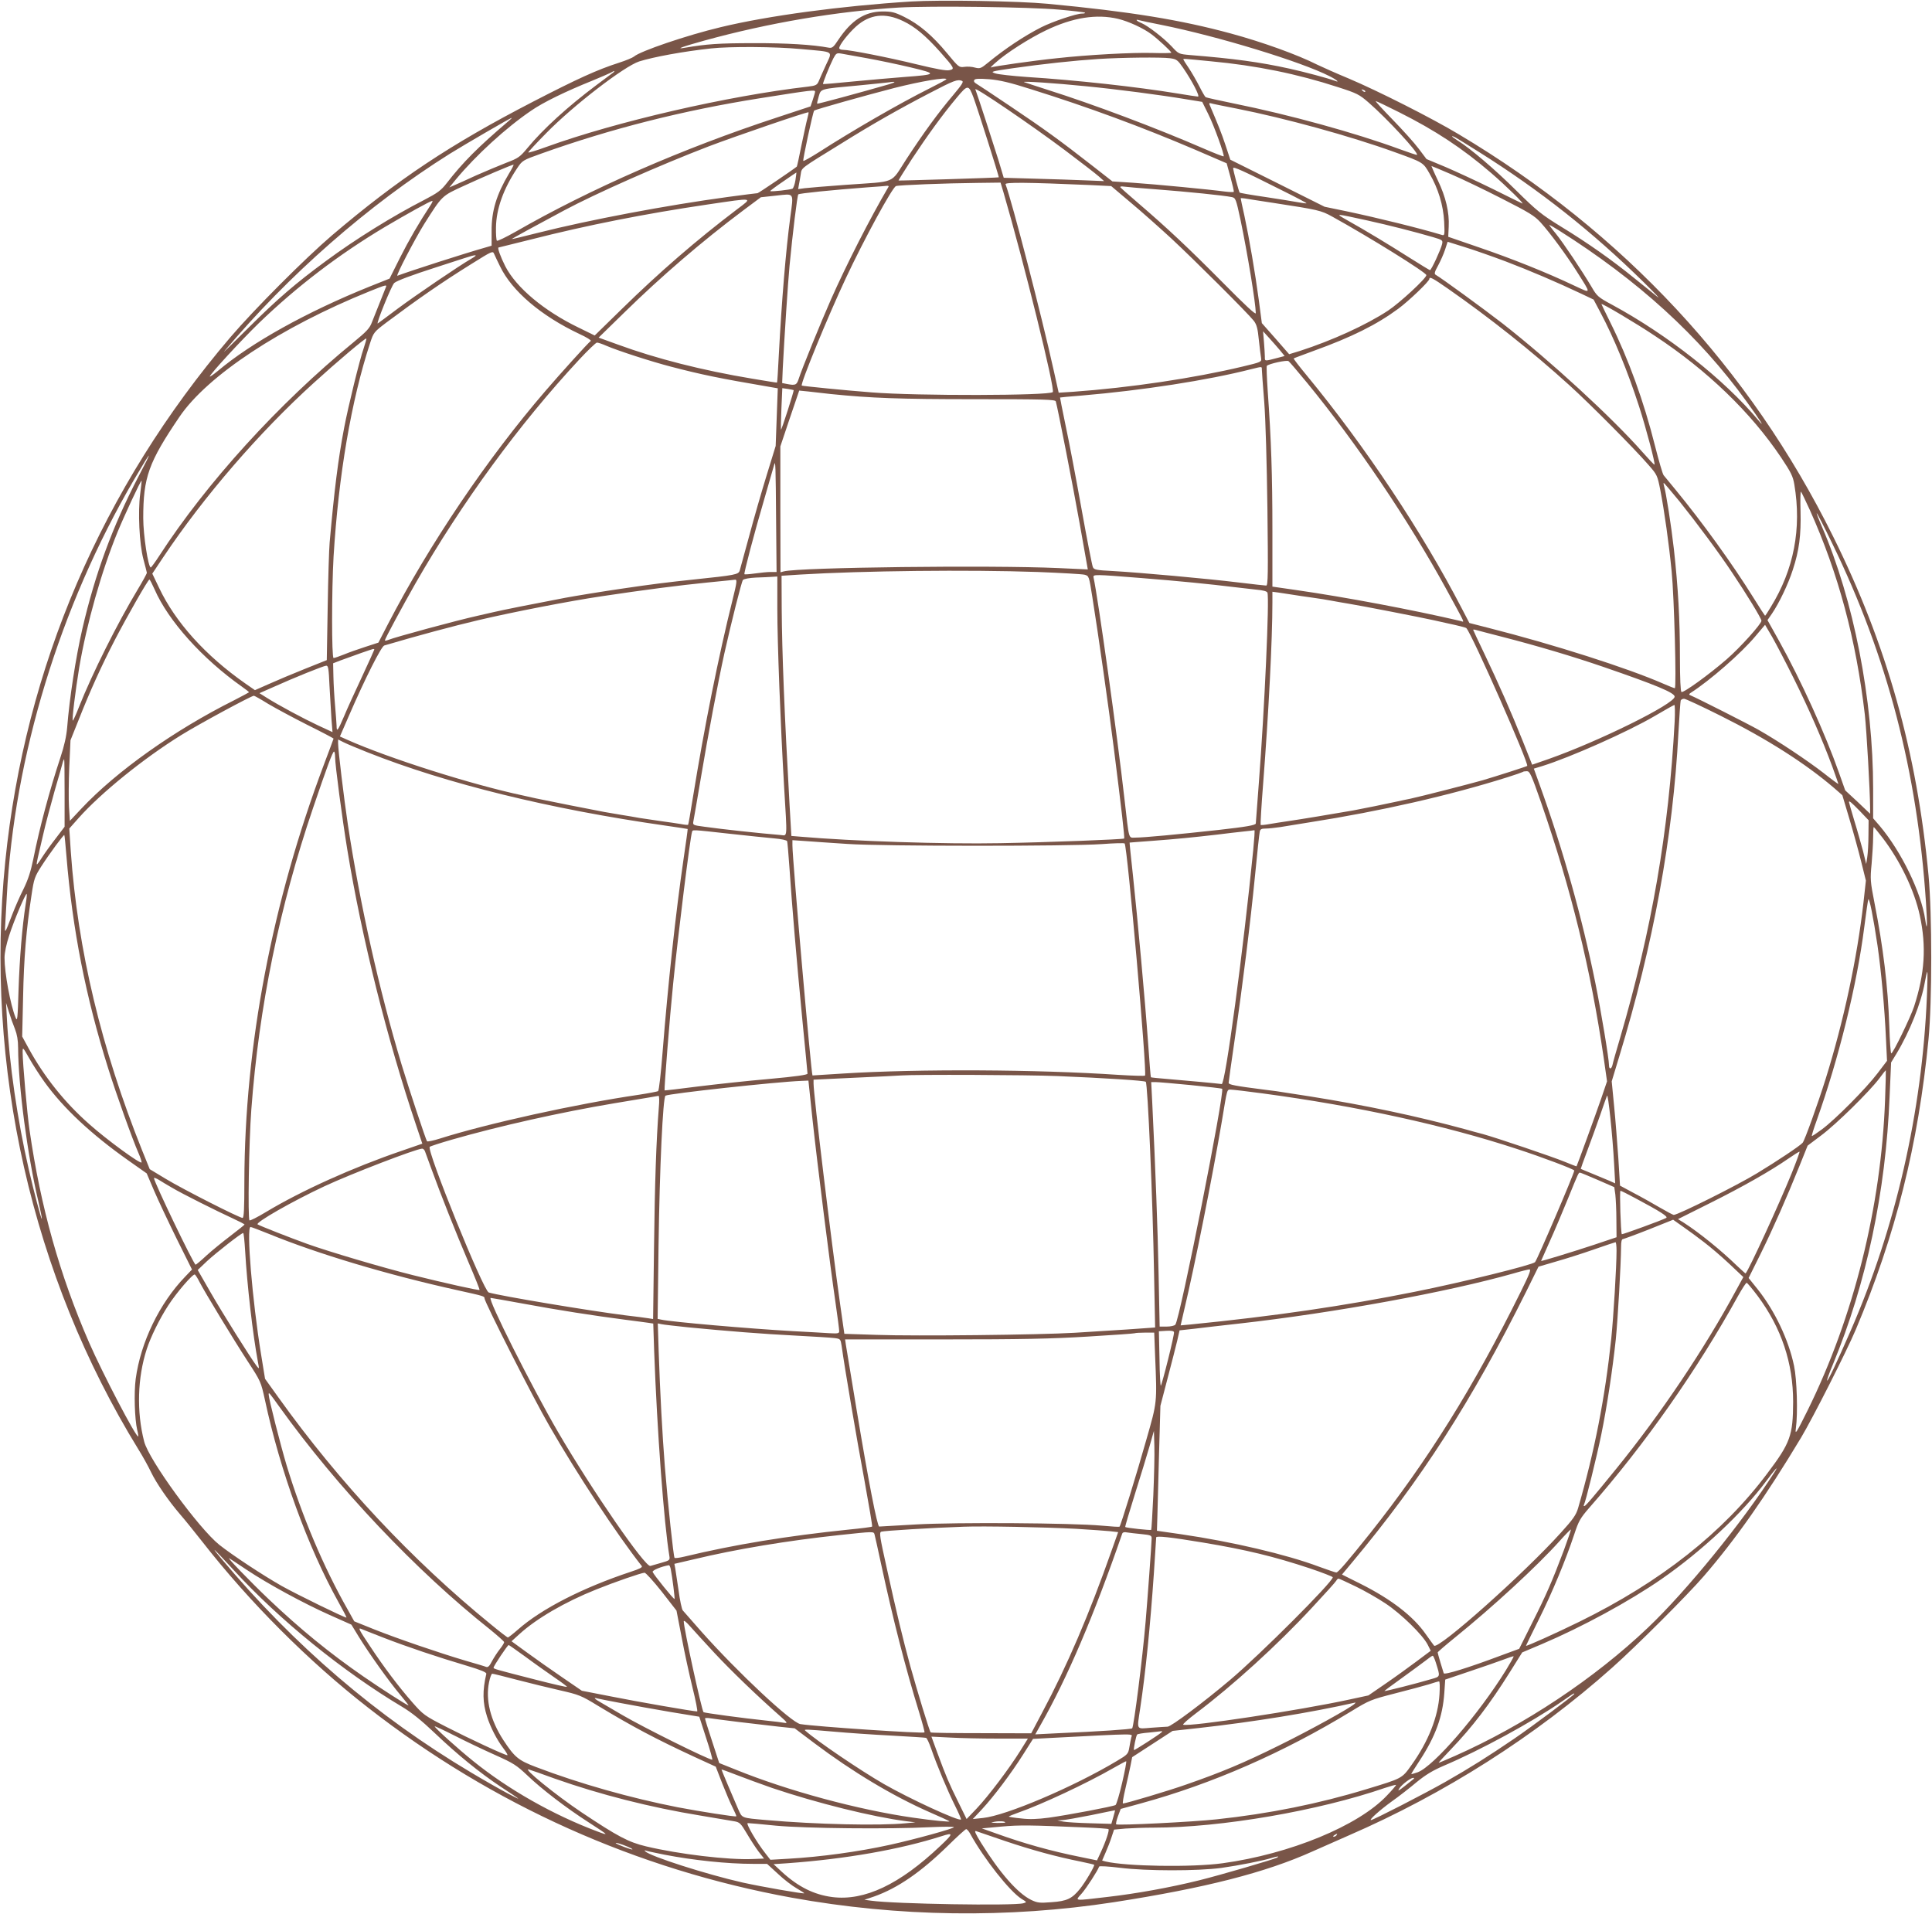 <?xml version="1.0" standalone="no"?>
<!DOCTYPE svg PUBLIC "-//W3C//DTD SVG 20010904//EN"
 "http://www.w3.org/TR/2001/REC-SVG-20010904/DTD/svg10.dtd">
<svg version="1.0" xmlns="http://www.w3.org/2000/svg"
 width="1280pt" height="1268pt" viewBox="0 0 1280 1268"
 preserveAspectRatio="xMidYMid meet">
<g transform="translate(0,1268) scale(0.1,-0.1)"
fill="#795548" stroke="none">
<path d="M6036 12670 c-462 -29 -946 -94 -1261 -170 -226 -54 -534 -159 -575
-195 -8 -7 -53 -26 -100 -41 -143 -46 -273 -105 -569 -258 -551 -285 -896
-515 -1331 -885 -180 -154 -516 -491 -674 -676 -851 -999 -1361 -2187 -1491
-3472 -138 -1362 176 -2749 881 -3895 30 -48 68 -117 85 -153 34 -71 114 -188
193 -280 29 -33 94 -114 146 -180 313 -401 702 -791 1100 -1101 824 -643 1778
-1071 2805 -1258 705 -128 1433 -138 2135 -30 605 94 1004 196 1315 336 61 27
169 75 240 106 636 276 1238 659 1745 1111 161 143 501 483 607 606 212 245
413 532 646 920 78 131 300 568 362 715 264 626 414 1226 482 1925 24 251 24
827 0 1085 -77 819 -277 1530 -632 2245 -552 1114 -1391 2016 -2480 2665 -178
107 -536 288 -730 370 -82 34 -176 76 -207 91 -133 67 -363 150 -573 207 -331
90 -665 145 -1215 197 -188 18 -712 27 -904 15z m983 -54 c90 -8 166 -17 169
-20 3 -4 -6 -6 -20 -6 -37 0 -195 -53 -270 -91 -112 -57 -240 -142 -353 -235
-46 -38 -53 -40 -85 -32 -19 6 -51 8 -71 5 -35 -5 -38 -2 -115 91 -96 116
-184 191 -283 240 -65 32 -83 36 -145 36 -117 -1 -205 -58 -292 -188 -32 -49
-41 -56 -63 -52 -105 20 -280 31 -501 30 -228 0 -309 -6 -450 -30 -72 -13 -19
7 126 47 429 118 878 194 1289 219 211 12 866 4 1064 -14z m-1035 -76 c78 -37
149 -97 242 -201 99 -112 101 -116 64 -124 -21 -5 -90 8 -218 39 -188 46 -443
96 -488 96 -13 0 -24 5 -24 11 0 20 59 96 111 143 91 82 193 94 313 36z m1424
15 c70 -17 168 -62 222 -103 45 -34 130 -113 130 -121 0 -3 -55 -4 -122 -2
-136 4 -430 -12 -638 -35 -156 -16 -420 -54 -435 -61 -5 -2 8 12 30 31 69 63
226 163 335 215 177 85 335 110 478 76z m287 -40 c373 -75 924 -243 1114 -340
48 -24 71 -45 34 -30 -46 17 -199 58 -299 80 -199 44 -372 67 -657 90 -78 7
-78 7 -124 57 -55 58 -155 135 -200 155 -35 14 -45 28 -15 19 9 -3 76 -17 147
-31z m-2389 -160 c228 -21 210 -9 165 -108 -21 -45 -42 -94 -48 -108 -10 -22
-19 -27 -70 -33 -530 -61 -1271 -232 -1732 -399 -66 -24 -121 -41 -121 -37 0
4 53 61 118 127 181 185 518 444 617 476 96 30 291 66 475 86 125 14 427 12
596 -4z m439 -61 c77 -14 207 -41 290 -61 177 -42 174 -47 -42 -63 -81 -6
-235 -20 -342 -30 -107 -11 -196 -18 -198 -17 -4 4 42 118 68 170 18 34 23 37
52 32 18 -3 95 -17 172 -31z m2008 0 c42 -6 49 -11 85 -63 58 -84 114 -191 99
-191 -6 0 -66 9 -132 20 -274 45 -674 89 -1003 110 -96 7 -190 17 -209 24 -33
11 -28 13 118 34 194 28 409 51 564 61 156 10 419 13 478 5z m268 -20 c303
-28 575 -84 842 -171 128 -41 143 -49 205 -103 120 -104 332 -333 320 -346 -2
-2 -53 15 -113 37 -296 109 -733 229 -1099 303 -98 20 -183 39 -188 42 -5 3
-24 36 -42 72 -19 37 -50 91 -70 121 -20 29 -36 55 -36 57 0 6 -2 6 181 -12z
m-3956 -73 c-6 -4 -57 -43 -115 -86 -187 -140 -352 -290 -455 -415 -50 -60
-60 -68 -142 -99 -48 -19 -137 -56 -198 -83 -60 -28 -125 -57 -144 -65 l-34
-15 44 54 c133 160 333 343 500 456 80 55 226 126 402 197 59 24 115 49 125
54 21 13 29 14 17 2z m2205 -46 c0 -3 -50 -30 -112 -61 -202 -101 -513 -281
-732 -422 -54 -34 -101 -61 -104 -58 -5 5 64 325 72 333 6 7 345 102 531 150
178 45 345 73 345 58z m560 -66 c381 -119 737 -251 1086 -400 l211 -91 25 -91
c14 -51 24 -95 22 -98 -2 -3 -29 -2 -61 2 -95 13 -458 48 -606 58 l-137 9
-133 104 c-210 164 -317 242 -542 393 -115 78 -219 146 -229 152 -11 6 -16 15
-11 23 5 9 31 10 99 5 69 -6 135 -21 276 -66z m-456 55 c12 -5 -1 -25 -58 -93
-100 -118 -197 -251 -310 -424 -111 -170 -58 -147 -406 -172 -124 -9 -245 -19
-269 -22 l-43 -6 5 29 c3 16 9 47 12 69 7 45 -7 34 272 206 198 124 380 227
578 330 167 87 188 95 219 83z m-479 -21 c-205 -59 -478 -133 -481 -130 -2 1
3 23 10 47 16 53 3 50 266 74 96 10 184 18 195 20 50 8 55 3 10 -11z m1295
-14 c207 -20 497 -58 670 -87 l105 -17 40 -81 c38 -75 109 -273 102 -280 -2
-2 -62 21 -133 52 -311 135 -730 293 -1034 389 -80 26 -149 48 -155 51 -19 8
209 -7 405 -27z m-740 -76 c26 -71 171 -526 167 -528 -3 -3 -661 -23 -664 -21
-1 1 38 64 87 140 103 156 204 296 298 408 74 89 79 89 112 1z m605 -348 c105
-79 206 -157 225 -174 l35 -31 -125 5 c-69 3 -218 8 -332 11 l-208 6 -35 117
c-31 100 -138 430 -153 469 -7 21 380 -243 593 -403z m1990 387 c-3 -3 -11 0
-18 7 -9 10 -8 11 6 5 10 -3 15 -9 12 -12z m-3645 0 c0 -5 -7 -28 -15 -53
l-15 -44 -218 -72 c-626 -205 -1243 -475 -1737 -759 -64 -36 -119 -63 -123
-59 -4 4 -7 44 -6 89 2 122 49 254 140 391 35 52 36 53 162 98 459 164 936
285 1447 366 353 56 365 57 365 43z m3870 -136 c237 -119 420 -239 609 -402
101 -87 227 -211 206 -202 -5 2 -93 45 -195 96 -102 50 -242 115 -312 145
l-127 53 -52 69 c-29 39 -107 125 -173 193 -65 67 -116 122 -111 122 4 0 74
-33 155 -74z m-1075 24 c318 -63 749 -181 1045 -288 189 -68 189 -68 231 -142
58 -100 91 -209 97 -319 4 -87 3 -93 -14 -88 -149 45 -425 113 -633 157 l-145
30 -312 156 -313 156 -32 97 c-27 81 -46 128 -106 269 -3 7 0 10 8 8 8 -3 86
-19 174 -36z m-2846 -65 c-6 -21 -23 -101 -39 -177 -15 -76 -29 -140 -31 -142
-27 -22 -254 -176 -260 -176 -5 0 -93 -11 -196 -25 -406 -55 -915 -151 -1260
-238 -95 -24 -173 -43 -173 -41 0 2 179 100 346 189 211 113 636 301 959 425
176 67 657 232 662 226 1 -1 -2 -19 -8 -41z m-1984 -21 c-198 -169 -298 -269
-405 -407 -38 -49 -60 -65 -150 -112 -205 -105 -454 -259 -650 -404 -200 -147
-320 -250 -510 -439 -102 -102 -176 -174 -165 -161 425 506 955 971 1495 1310
95 59 402 238 410 238 3 0 -8 -11 -25 -25z m6435 -202 c404 -254 749 -527
1090 -862 74 -73 115 -116 90 -96 -25 20 -92 75 -150 121 -147 120 -310 235
-484 341 -135 83 -164 107 -300 241 -142 141 -305 280 -389 332 -40 25 -51 39
-14 20 12 -7 83 -50 157 -97z m-6429 -144 c-81 -136 -115 -246 -114 -379 l0
-97 -41 -12 c-138 -39 -501 -156 -583 -187 -14 -5 116 244 177 342 121 191
116 186 262 253 129 60 316 139 330 141 4 1 -10 -27 -31 -61z m5116 -106 c95
-47 171 -87 169 -89 -1 -2 -27 2 -57 7 -30 6 -128 21 -218 35 -90 13 -165 26
-168 29 -5 5 -43 146 -43 162 0 12 65 -17 317 -144z m1128 103 c70 -30 222
-103 337 -162 179 -91 215 -113 255 -157 64 -71 171 -216 241 -327 96 -152 97
-145 -15 -93 -187 89 -421 182 -629 253 l-209 72 3 67 c5 94 -19 197 -72 307
-25 52 -43 95 -42 95 2 0 61 -25 131 -55z m-4345 -39 c-4 -26 -13 -51 -19 -56
-13 -7 -142 -22 -148 -16 -2 1 36 30 85 63 48 34 88 60 88 60 1 -1 -2 -24 -6
-51z m1379 -83 c133 -455 343 -1304 326 -1321 -24 -24 -903 -26 -1200 -2 -172
13 -459 42 -463 45 -11 10 174 461 292 712 122 260 307 600 332 610 18 7 333
19 536 21 l157 2 20 -67z m570 51 l143 -7 130 -110 c72 -60 192 -167 267 -236
152 -141 511 -499 548 -547 19 -25 26 -52 33 -125 6 -52 12 -106 15 -121 4
-26 3 -27 -123 -57 -323 -77 -746 -140 -1123 -167 l-95 -6 -33 148 c-81 367
-277 1122 -319 1233 -5 14 139 13 557 -5z m-1332 -11 c-125 -213 -280 -518
-382 -748 -67 -152 -192 -458 -214 -527 -13 -40 -22 -43 -79 -32 l-30 6 4 97
c10 195 35 579 45 681 20 210 51 465 58 472 6 7 223 29 461 47 63 4 121 9 128
10 7 0 11 -2 9 -6z m1778 -18 c197 -15 445 -40 496 -51 25 -5 28 -12 58 -152
46 -221 100 -549 101 -617 0 -13 -70 52 -217 201 -226 228 -366 360 -563 529
-63 54 -116 101 -118 105 -1 4 8 6 20 4 13 -2 113 -11 223 -19z m-2429 -183
c-30 -224 -57 -554 -76 -911 -5 -101 -10 -184 -12 -186 -2 -1 -76 11 -165 26
-331 55 -636 133 -887 225 l-130 47 170 166 c245 240 516 473 787 676 l118 88
102 11 c122 13 115 24 93 -142z m3204 93 c293 -45 312 -49 386 -90 248 -137
624 -371 624 -388 0 -21 -175 -183 -255 -236 -145 -95 -369 -197 -582 -266
l-72 -22 -90 103 -91 103 -20 152 c-25 186 -63 406 -95 557 -14 62 -25 115
-25 118 0 2 12 1 28 -1 15 -3 101 -16 192 -30z m-3557 -42 c-268 -203 -515
-417 -765 -662 l-178 -174 -106 52 c-230 111 -413 265 -486 406 -32 63 -54
125 -45 125 2 0 100 25 218 54 369 94 754 170 1167 231 313 46 301 48 195 -32z
m-2029 30 c-79 -120 -145 -234 -204 -351 l-69 -138 -133 -53 c-414 -167 -782
-371 -1005 -559 -29 -24 -53 -40 -53 -37 0 15 205 237 325 354 252 243 530
455 835 637 142 84 302 173 314 173 4 1 0 -11 -10 -26z m6206 -104 c141 -31
317 -76 433 -110 65 -19 67 -21 61 -47 -8 -35 -71 -172 -80 -172 -3 0 -65 38
-138 84 -129 82 -287 178 -416 250 -75 43 -80 43 140 -5z m1267 -65 c526 -332
931 -701 1244 -1134 93 -128 127 -183 79 -125 -228 272 -601 566 -970 766 -93
50 -100 57 -136 119 -61 103 -186 290 -237 353 -26 31 -45 57 -42 57 2 0 31
-16 62 -36z m-352 -206 c158 -60 343 -139 501 -214 l82 -39 45 -85 c90 -169
180 -388 256 -622 48 -149 111 -388 102 -387 -3 0 -37 36 -76 80 -202 230
-616 610 -932 857 -128 99 -401 298 -441 321 -11 6 -8 19 16 62 16 30 37 77
46 105 l17 52 112 -35 c62 -19 184 -62 272 -95z m-6662 -33 c79 -164 272 -328
526 -448 46 -21 80 -42 75 -46 -15 -10 -204 -219 -300 -331 -386 -448 -768
-1014 -1044 -1546 l-63 -122 -86 -28 c-47 -15 -112 -38 -143 -51 -32 -13 -62
-23 -68 -23 -13 0 -13 446 0 673 33 537 117 1033 242 1414 23 70 25 73 108
136 209 156 364 264 565 389 136 85 140 87 149 65 5 -12 23 -49 39 -82z m-190
51 c-77 -44 -367 -241 -488 -331 -66 -50 -125 -93 -132 -98 -15 -10 91 252
109 268 17 15 119 53 278 104 69 22 152 49 185 60 82 27 98 26 48 -3z m6469
-198 c274 -191 557 -415 806 -641 136 -123 430 -419 525 -529 56 -64 58 -69
77 -165 27 -141 57 -354 75 -538 17 -169 33 -775 21 -775 -4 0 -38 13 -74 29
-237 104 -728 261 -1162 371 l-125 32 -50 96 c-264 509 -639 1073 -1028 1545
-49 59 -88 110 -86 112 2 2 62 24 132 50 252 91 417 173 562 280 70 52 205
181 205 197 0 17 23 5 122 -64z m-7035 10 c-3 -7 -20 -51 -39 -98 -19 -47 -43
-107 -53 -133 -15 -41 -33 -61 -123 -135 -496 -406 -975 -933 -1287 -1415 -27
-42 -53 -77 -56 -77 -17 0 -50 214 -50 327 0 270 35 369 240 671 185 273 671
594 1260 832 107 43 115 45 108 28z m8408 -324 c347 -229 634 -506 835 -805
66 -99 79 -125 88 -180 49 -291 -3 -563 -156 -811 -19 -32 -36 -58 -38 -58 -1
0 -36 53 -76 118 -142 228 -340 502 -517 717 -36 44 -72 87 -79 96 -7 9 -32
96 -57 194 -74 296 -177 579 -296 818 -32 65 -59 120 -59 122 0 9 228 -126
355 -211z m-2484 -96 l30 -37 -38 -10 c-98 -26 -93 -26 -93 5 0 16 -3 61 -6
99 l-6 70 41 -45 c23 -25 55 -62 72 -82z m-6071 16 c-27 -76 -103 -387 -130
-529 -40 -210 -65 -409 -96 -760 -4 -44 -10 -237 -13 -429 l-6 -350 -145 -58
c-80 -32 -187 -77 -238 -100 l-93 -41 -62 43 c-266 186 -465 407 -573 635
l-45 94 72 108 c269 403 637 829 999 1157 155 141 341 298 347 293 2 -2 -6
-30 -17 -63z m1607 15 c79 -34 302 -106 430 -139 199 -52 320 -77 637 -131
l69 -12 -7 -191 -7 -191 -60 -195 c-33 -107 -85 -287 -115 -400 -31 -113 -59
-216 -63 -230 -8 -27 -28 -31 -306 -60 -162 -17 -277 -31 -472 -60 -119 -17
-326 -51 -378 -61 -220 -42 -421 -82 -475 -95 -36 -8 -83 -19 -105 -24 -144
-32 -549 -142 -592 -160 -13 -5 -23 -7 -23 -3 0 10 116 225 203 378 306 534
687 1055 1085 1483 57 61 110 112 117 112 8 0 35 -9 62 -21z m4644 -247 c327
-399 670 -908 919 -1362 136 -250 123 -221 98 -215 -322 75 -761 158 -1095
206 l-153 22 0 371 c0 366 -8 606 -31 924 -6 90 -9 165 -6 168 14 14 133 40
144 31 7 -5 63 -71 124 -145z m-301 91 c0 -10 7 -108 16 -218 9 -120 17 -403
21 -707 5 -429 4 -508 -8 -508 -8 0 -88 9 -179 20 -211 26 -668 67 -833 76
-118 6 -130 9 -137 28 -5 12 -39 185 -75 386 -36 201 -83 448 -105 550 -21
102 -38 186 -37 186 1 1 65 7 142 13 402 34 836 101 1125 175 73 18 70 18 70
-1z m-3102 -138 c2 -2 -16 -62 -39 -134 -23 -72 -43 -130 -45 -128 -1 1 0 64
3 139 l6 136 36 -5 c20 -3 37 -7 39 -8z m247 -26 c267 -27 451 -34 953 -34
464 0 533 -2 537 -15 13 -45 113 -556 159 -814 l53 -299 -196 9 c-442 20
-1716 5 -1818 -22 l-22 -6 -1 417 0 417 62 185 63 185 60 -6 c33 -4 101 -11
150 -17z m-4590 -551 c-169 -326 -284 -637 -369 -1003 -44 -190 -86 -465 -101
-655 -5 -58 -19 -122 -45 -200 -72 -218 -138 -464 -180 -675 -16 -78 -34 -134
-64 -195 -24 -47 -57 -123 -75 -170 -50 -131 -51 -132 -46 -60 2 36 7 117 10
180 48 925 351 1920 842 2760 123 209 131 214 28 18z m4227 -301 l3 -327 -40
0 c-22 0 -69 -5 -105 -10 -35 -5 -66 -7 -68 -5 -5 5 63 265 135 510 30 105 58
201 62 215 9 36 10 -1 13 -383z m-4213 192 c-16 -120 -6 -333 21 -434 12 -44
22 -85 23 -90 0 -6 -27 -55 -60 -110 -136 -226 -302 -558 -390 -780 -20 -52
-39 -92 -41 -90 -6 6 17 194 43 353 49 288 147 636 254 897 43 105 154 344
159 340 1 -1 -3 -40 -9 -86z m10198 -51 c113 -141 262 -341 350 -474 94 -140
193 -302 193 -317 0 -21 -141 -178 -231 -256 -114 -99 -286 -224 -299 -216 -6
4 -10 88 -10 228 0 253 -12 463 -40 718 -18 159 -52 375 -66 422 -3 9 -3 17
-1 17 2 0 49 -55 104 -122z m864 -58 c189 -421 306 -857 364 -1355 12 -112 34
-497 35 -619 l0 -38 -82 78 -83 77 -41 116 c-92 261 -251 611 -397 874 l-77
138 29 42 c48 70 109 198 139 292 42 128 55 229 51 387 -2 75 -1 134 3 130 4
-4 30 -59 59 -122z m149 -223 c364 -747 563 -1512 620 -2376 10 -154 8 -206
-5 -114 -26 179 -158 450 -301 620 l-44 51 0 195 c0 592 -129 1252 -340 1739
-21 48 -36 88 -34 88 3 0 50 -91 104 -203z m-5265 -187 c154 -6 293 -14 310
-18 30 -8 30 -9 52 -148 37 -230 110 -743 142 -999 51 -403 73 -597 69 -601
-7 -6 -492 -25 -823 -31 -367 -7 -975 13 -1321 43 l-61 5 -12 207 c-34 597
-50 1012 -52 1297 l-1 220 124 8 c412 25 1113 33 1573 17z m685 -40 c241 -19
463 -41 615 -60 44 -5 111 -13 148 -17 46 -4 71 -11 74 -20 14 -36 -19 -769
-57 -1263 -11 -140 -20 -260 -20 -266 0 -12 -68 -23 -245 -43 -273 -30 -496
-51 -552 -51 -48 0 -41 -24 -73 255 -47 418 -175 1331 -205 1469 -4 21 3 21
315 -4z m-2410 -204 c0 -228 21 -767 45 -1181 21 -349 23 -322 -22 -318 -144
12 -386 38 -506 55 -77 10 -78 11 -73 37 3 14 26 148 51 296 44 264 112 625
154 815 45 202 114 476 123 487 6 7 42 14 86 16 43 1 92 4 110 5 l32 2 0 -214z
m-4126 129 c91 -209 317 -460 579 -645 26 -18 47 -35 47 -37 0 -1 -45 -25 -99
-53 -396 -198 -779 -470 -1012 -718 l-76 -81 -6 92 c-3 51 -2 171 2 267 l8
175 56 140 c73 185 149 353 239 527 79 152 219 398 228 398 3 0 18 -29 34 -65z
m3830 -67 c-93 -373 -187 -841 -264 -1316 -15 -95 -29 -175 -31 -177 -2 -2
-24 0 -49 5 -25 4 -83 13 -130 19 -47 7 -111 16 -142 21 -32 6 -85 15 -118 20
-33 6 -86 15 -117 20 -61 11 -393 77 -453 90 -19 4 -57 13 -85 19 -336 71
-891 247 -1166 370 l-47 21 60 138 c107 247 214 459 234 465 227 67 458 129
624 168 234 55 606 127 815 158 279 42 518 73 700 91 61 6 124 12 140 14 17 2
37 4 46 5 13 1 11 -19 -17 -131z m3706 32 c30 -5 91 -14 135 -20 44 -6 100
-15 125 -20 25 -5 79 -14 120 -21 71 -11 485 -92 560 -109 19 -4 58 -13 85
-19 80 -17 126 -29 130 -33 38 -41 417 -900 403 -913 -4 -4 -200 -67 -295 -95
-88 -25 -408 -107 -478 -122 -27 -5 -66 -14 -85 -18 -63 -14 -244 -51 -295
-60 -137 -24 -349 -59 -425 -70 -47 -7 -107 -16 -134 -21 -27 -5 -51 -7 -54
-5 -2 3 5 128 17 278 36 465 61 950 61 1195 l0 72 38 -5 c20 -3 62 -9 92 -14z
m3324 -555 c102 -205 189 -405 255 -583 22 -62 41 -114 41 -117 0 -2 -44 30
-97 72 -107 83 -300 212 -432 287 -67 38 -400 207 -454 230 -8 3 -7 8 4 15
128 82 335 263 428 374 l65 77 48 -82 c26 -46 90 -168 142 -273z m-1934 276
c234 -60 475 -132 670 -199 349 -120 475 -172 475 -198 0 -48 -502 -296 -837
-414 l-107 -37 -62 156 c-78 195 -160 381 -255 580 -41 85 -74 156 -74 158 0
2 8 2 18 -1 9 -3 87 -23 172 -45z m-7470 -85 c0 -2 -37 -84 -83 -183 -46 -98
-99 -214 -117 -258 -42 -98 -50 -109 -50 -64 -1 18 -5 79 -10 134 -5 55 -10
141 -11 190 l-2 90 49 19 c83 31 209 75 217 76 4 0 7 -2 7 -4z m-297 -240 c4
-74 10 -173 13 -221 l7 -86 -95 44 c-96 45 -259 132 -343 185 l-46 29 93 41
c140 63 331 140 349 141 14 1 17 -19 22 -133z m-406 -120 c49 -29 166 -92 261
-140 95 -47 172 -88 172 -90 0 -2 -29 -79 -64 -172 -342 -908 -525 -1863 -527
-2761 0 -184 -3 -243 -12 -243 -21 0 -397 191 -509 259 l-106 64 -51 126
c-270 675 -426 1326 -472 1979 l-10 152 63 71 c148 166 431 395 678 548 119
74 464 260 482 261 4 0 47 -24 95 -54z m9623 -79 c310 -155 562 -316 751 -478
l55 -48 47 -158 c26 -87 61 -214 78 -283 l31 -125 -16 -145 c-43 -375 -131
-786 -251 -1170 -52 -166 -138 -405 -152 -422 -17 -20 -173 -124 -302 -202
-133 -81 -524 -276 -552 -276 -5 0 -46 22 -91 48 -46 27 -124 71 -174 97 l-91
49 -11 180 c-7 100 -19 255 -28 346 l-16 165 50 165 c226 742 356 1452 392
2145 6 110 13 206 15 213 2 6 12 12 22 12 10 0 119 -51 243 -113z m-305 -39
c-39 -727 -151 -1376 -361 -2094 -26 -87 -49 -169 -51 -181 -7 -29 -23 -30
-23 -1 0 42 -52 355 -90 543 -88 436 -214 884 -368 1311 l-40 111 56 17 c186
58 566 227 742 330 69 41 129 74 133 75 4 1 5 -50 2 -111z m-8660 -203 c524
-208 1208 -376 1970 -485 83 -12 151 -22 151 -23 1 -1 -11 -90 -27 -197 -53
-365 -103 -826 -139 -1279 -11 -141 -24 -257 -30 -261 -6 -3 -63 -14 -128 -24
-412 -60 -1005 -191 -1317 -290 -44 -14 -83 -22 -86 -18 -7 8 -121 351 -168
507 -150 498 -275 1059 -356 1589 -26 174 -65 497 -65 541 l0 25 38 -19 c20
-10 91 -40 157 -66z m-215 -30 c0 -53 47 -407 81 -615 96 -587 264 -1257 458
-1832 l39 -116 -136 -47 c-325 -111 -666 -265 -900 -406 -56 -34 -106 -59
-109 -55 -12 12 -4 520 12 733 51 684 187 1346 409 1999 92 271 130 374 139
374 4 0 7 -16 7 -35z m-1792 -239 l0 -224 -57 -75 c-32 -41 -73 -98 -91 -126
-18 -29 -34 -50 -36 -49 -2 2 1 22 6 43 5 22 21 92 36 155 14 63 49 194 76
290 28 96 53 183 55 193 3 9 7 17 8 17 2 0 3 -101 3 -224z m9782 -63 c200
-578 328 -1101 415 -1693 l22 -155 -39 -115 c-38 -110 -159 -442 -163 -448 -1
-1 -35 12 -76 29 -82 34 -455 160 -546 185 -32 8 -82 22 -110 30 -323 88 -668
161 -1033 219 -52 8 -122 19 -155 24 -33 6 -97 15 -142 20 -204 26 -243 34
-243 46 0 7 18 135 40 286 55 377 104 774 135 1089 14 146 28 275 31 288 3 18
11 22 41 22 19 0 63 5 97 10 33 6 120 19 191 31 473 74 931 179 1309 298 55
17 102 34 105 36 2 3 14 5 27 5 19 0 29 -21 94 -207z m2110 -55 l60 -63 -1
-100 c0 -55 -4 -120 -8 -145 l-7 -45 -21 86 c-13 47 -38 138 -58 202 -19 64
-35 119 -35 122 0 12 13 1 70 -57z m153 -180 c116 -152 210 -347 246 -513 45
-207 33 -386 -38 -605 -24 -72 -139 -310 -151 -310 -4 0 -10 82 -13 183 -9
262 -40 519 -98 814 -28 143 -29 158 -19 260 5 59 10 138 10 176 0 37 2 67 4
67 2 0 29 -33 59 -72z m-7643 28 c118 -13 252 -27 298 -31 48 -4 85 -12 87
-19 2 -6 9 -83 15 -171 17 -254 48 -621 85 -1004 19 -194 35 -359 35 -365 0
-8 -76 -19 -252 -35 -139 -12 -352 -35 -473 -50 -121 -16 -221 -27 -222 -26
-4 3 35 496 57 709 34 338 112 963 125 1004 5 15 -7 16 245 -12z m3473 -108
c-65 -658 -185 -1555 -209 -1551 -19 3 -241 24 -353 33 -62 5 -114 10 -116 12
-2 2 -10 107 -19 233 -20 280 -69 814 -100 1105 -13 118 -23 216 -22 217 1 0
71 6 156 12 159 12 251 21 425 41 55 7 132 16 170 20 39 4 72 8 76 9 3 0 -1
-59 -8 -131z m-7863 -38 c40 -489 128 -936 277 -1410 53 -169 158 -463 202
-564 12 -27 20 -53 19 -58 -5 -15 -232 151 -345 252 -165 145 -300 315 -403
503 l-43 79 6 261 c5 258 21 450 56 677 16 108 21 121 65 190 54 84 148 211
152 207 2 -1 8 -63 14 -137z m5175 78 c232 -16 1470 -16 1685 -1 80 6 148 8
151 4 18 -17 150 -1523 135 -1538 -3 -3 -83 -1 -178 5 -534 36 -1321 40 -1818
9 -113 -7 -206 -13 -207 -13 -8 4 -133 1431 -133 1525 l0 34 88 -6 c48 -4 173
-12 277 -19z m-5445 -400 c-23 -147 -40 -356 -47 -563 -6 -199 -8 -217 -20
-187 -34 84 -73 294 -73 396 0 33 12 90 31 148 32 100 109 281 116 275 2 -3
-1 -34 -7 -69z m12269 -273 c24 -166 47 -413 56 -617 l7 -147 -63 -83 c-75
-99 -278 -304 -368 -371 -35 -26 -65 -46 -67 -44 -2 2 12 48 32 103 146 409
267 899 315 1279 12 94 24 177 27 185 6 18 33 -116 61 -305z m327 -342 c-32
-762 -207 -1528 -506 -2213 -89 -204 -150 -333 -155 -328 -3 2 15 52 40 111
220 533 349 1141 374 1770 l10 227 36 59 c87 144 164 338 187 470 7 39 14 71
17 71 2 0 1 -75 -3 -167z m-12667 -211 c14 -36 21 -75 21 -125 1 -249 61 -710
135 -1021 14 -60 24 -110 22 -112 -4 -4 -52 178 -86 326 -76 330 -130 705
-145 995 l-6 110 19 -60 c10 -33 28 -84 40 -113z m197 -353 c125 -173 308
-344 554 -518 l122 -86 49 -115 c27 -63 95 -207 150 -319 l101 -203 -45 -47
c-170 -176 -295 -434 -328 -678 -12 -91 -7 -265 10 -338 6 -22 8 -41 7 -43
-12 -12 -237 419 -326 623 -195 448 -321 898 -394 1405 -16 106 -46 450 -46
518 0 36 1 35 44 -41 24 -42 70 -114 102 -158z m12193 -119 c-26 -708 -208
-1437 -513 -2055 -76 -153 -84 -165 -78 -120 14 100 7 326 -12 415 -36 173
-128 365 -240 506 l-61 76 81 163 c85 173 169 364 257 582 l53 132 89 67 c102
76 319 290 385 377 23 32 43 56 44 55 1 -2 -1 -91 -5 -198z m-5484 160 c313
-13 579 -30 586 -38 13 -13 46 -773 55 -1273 l7 -355 -184 -13 c-101 -6 -258
-16 -349 -22 -235 -14 -1056 -23 -1310 -14 l-216 7 -28 197 c-60 426 -176
1388 -176 1461 l0 26 273 13 c149 7 288 13 307 15 95 7 833 4 1035 -4z m-1622
-287 c33 -304 116 -965 152 -1211 14 -96 25 -182 25 -192 0 -15 -8 -17 -62
-14 -35 2 -146 9 -248 14 -284 16 -803 61 -869 76 l-24 5 6 482 c7 516 29 986
46 997 23 14 736 92 901 98 l46 2 27 -257z m2508 227 c111 -11 204 -22 206
-24 19 -19 -279 -1525 -310 -1563 -5 -7 -31 -13 -57 -13 l-47 0 -7 348 c-6
306 -21 699 -42 1135 l-7 137 30 0 c17 0 122 -9 234 -20z m475 -55 c626 -84
1206 -211 1684 -368 172 -56 380 -135 380 -143 0 -19 -244 -588 -260 -607 -16
-18 -475 -132 -795 -196 -467 -94 -934 -162 -1487 -217 l-66 -6 23 100 c72
302 188 887 250 1252 37 223 33 210 60 210 12 0 108 -11 211 -25z m2328 -468
l7 -128 -38 17 c-21 9 -72 30 -113 47 -41 17 -76 31 -77 32 -1 0 18 54 43 120
25 66 63 172 85 235 22 63 42 122 46 130 7 17 37 -265 47 -453z m-6329 376
c-17 -217 -27 -503 -32 -931 l-6 -472 -31 5 c-17 3 -87 12 -156 20 -237 30
-826 128 -902 151 -35 10 -413 943 -391 965 4 4 71 26 148 48 317 91 720 181
1071 240 99 16 204 34 234 39 30 5 59 10 63 11 5 0 6 -34 2 -76z m-1550 -290
c4 -10 24 -65 45 -123 59 -163 160 -417 244 -614 42 -98 75 -180 73 -183 -5
-5 -229 45 -442 98 -200 50 -555 155 -700 207 -111 40 -312 119 -328 129 -19
11 229 153 443 253 178 83 602 246 646 249 7 1 15 -7 19 -16z m9055 -148 c-84
-206 -282 -637 -305 -663 -1 -1 -26 22 -56 50 -107 104 -252 221 -353 286
l-39 24 214 107 c216 108 399 212 519 295 36 25 68 45 72 45 4 1 -20 -64 -52
-144z m-1285 -43 l110 -48 7 -49 c3 -28 7 -103 7 -167 l1 -116 -152 -51 c-149
-49 -348 -110 -348 -106 0 1 25 57 56 126 31 68 85 196 121 284 72 177 71 175
81 175 4 0 57 -22 117 -48z m-9445 -52 c63 -38 299 -156 406 -205 41 -19 74
-36 74 -39 0 -2 -42 -36 -92 -74 -51 -39 -123 -97 -160 -131 -36 -34 -69 -61
-72 -61 -12 0 -276 549 -276 574 0 4 15 -1 33 -12 17 -11 57 -35 87 -52z
m9694 -69 c167 -89 220 -123 205 -131 -24 -14 -291 -111 -294 -108 -7 8 -16
288 -9 288 4 0 48 -22 98 -49z m456 -292 c41 -31 117 -96 168 -144 l92 -87
-47 -86 c-213 -394 -498 -818 -794 -1183 -156 -192 -204 -248 -212 -248 -5 -1
-6 3 -3 8 10 16 85 319 115 466 38 186 75 433 96 630 14 141 34 495 35 613 0
35 4 52 13 52 6 1 84 29 172 64 l160 64 65 -46 c36 -25 99 -71 140 -103z
m-9508 55 c322 -132 786 -271 1253 -374 172 -38 175 -39 175 -53 0 -24 324
-663 428 -842 186 -324 449 -722 614 -932 6 -8 -15 -19 -74 -38 -317 -105
-591 -245 -748 -384 -32 -28 -62 -51 -65 -51 -4 0 -55 39 -113 87 -523 426
-1004 940 -1407 1503 l-89 124 -27 166 c-57 350 -98 840 -69 840 5 0 60 -21
122 -46z m-158 -111 c13 -228 51 -557 85 -738 9 -47 9 -48 -8 -27 -42 56 -227
351 -305 487 l-86 150 62 59 c62 57 227 186 239 186 4 0 9 -53 13 -117z m9086
0 c0 -106 -20 -436 -35 -583 -41 -390 -110 -745 -220 -1124 -13 -44 -34 -74
-114 -162 -243 -270 -814 -778 -840 -748 -4 5 -29 39 -55 76 -82 118 -229 232
-433 334 l-122 61 66 79 c459 549 792 1068 1154 1795 l82 166 116 34 c64 18
177 54 251 80 74 26 138 47 143 48 4 1 7 -25 7 -56z m-636 -275 c-312 -631
-616 -1118 -997 -1598 -148 -185 -211 -259 -223 -259 -6 -1 -57 17 -115 38
-215 81 -578 166 -914 215 l-160 23 3 99 c1 54 7 241 11 414 l9 315 47 180
c26 99 55 212 64 250 l16 70 100 11 c55 7 188 22 295 34 631 71 1379 208 1820
333 47 14 93 25 102 26 14 1 1 -32 -58 -151z m-8753 69 c35 -68 225 -381 320
-527 87 -133 88 -137 114 -255 101 -473 286 -979 487 -1340 31 -55 55 -101 53
-103 -5 -5 -328 153 -428 209 -125 71 -327 204 -414 273 -136 109 -468 564
-498 685 -51 197 -44 423 17 611 26 81 85 201 142 289 56 87 165 213 177 206
5 -4 19 -25 30 -48z m10324 -94 c158 -213 235 -445 235 -702 -1 -223 -18 -271
-172 -475 -294 -392 -704 -716 -1243 -981 -159 -78 -355 -166 -355 -160 0 2
38 79 84 172 88 176 181 400 236 567 29 88 40 107 99 175 370 421 717 916 986
1404 27 48 52 87 57 87 4 0 37 -39 73 -87z m-8173 -52 c220 -41 464 -79 673
-106 66 -8 134 -18 151 -20 l32 -5 6 -183 c19 -523 65 -1144 101 -1359 4 -25
1 -28 -53 -43 -31 -9 -64 -18 -73 -21 -34 -10 -384 497 -611 886 -172 295
-472 890 -447 890 5 0 105 -18 221 -39z m1088 -156 c259 -25 494 -44 715 -55
116 -6 229 -13 252 -16 41 -5 42 -6 49 -52 20 -146 102 -628 151 -890 30 -166
54 -305 51 -307 -2 -3 -72 -12 -154 -20 -408 -42 -757 -99 -1089 -179 -33 -8
-63 -12 -66 -8 -7 9 -44 354 -64 602 -17 214 -32 495 -41 763 l-6 188 24 -5
c12 -3 93 -12 178 -21z m3179 -212 c-23 -93 -45 -171 -48 -175 -3 -4 -8 76 -9
177 l-4 184 49 3 c32 2 49 -1 51 -9 2 -7 -16 -88 -39 -180z m-86 20 c13 -309
14 -301 -58 -552 -63 -223 -170 -570 -178 -577 -2 -2 -55 1 -118 7 -198 18
-965 23 -1229 8 -129 -7 -239 -14 -245 -14 -13 0 -72 304 -150 775 -36 217
-68 411 -71 430 l-5 35 653 0 c513 0 718 4 958 19 168 10 307 20 309 22 2 2
32 4 66 4 l62 0 6 -157z m-5803 -333 c386 -538 906 -1088 1398 -1478 50 -41
92 -78 92 -83 0 -6 -13 -27 -29 -47 -16 -20 -39 -56 -52 -80 -16 -32 -26 -41
-38 -37 -9 4 -70 22 -136 41 -179 53 -453 147 -604 207 l-134 54 -44 79 c-161
283 -302 619 -404 954 -41 137 -119 443 -119 470 0 17 2 15 70 -80z m5791
-589 c-6 -123 -12 -226 -14 -228 -5 -4 -166 13 -172 19 -2 2 27 100 64 218 37
118 81 261 97 317 l29 102 3 -102 c2 -56 -2 -203 -7 -326z m4114 152 c-210
-328 -582 -786 -837 -1028 -353 -336 -820 -647 -1279 -850 -56 -25 -104 -45
-107 -45 -3 0 33 39 79 87 143 149 260 302 392 513 l82 131 130 55 c266 113
579 283 793 431 268 186 537 438 695 651 60 81 86 108 52 55z m-4625 -373 c96
-6 198 -13 226 -16 l52 -6 -45 -127 c-146 -415 -294 -761 -457 -1066 l-74
-140 -331 1 c-182 0 -333 2 -335 5 -8 7 -89 274 -135 439 -51 188 -90 349
-155 645 -48 216 -52 241 -37 246 16 6 337 26 546 33 130 5 542 -3 745 -14z
m3231 -142 c-76 -202 -117 -297 -211 -483 l-85 -170 -125 -46 c-210 -79 -371
-129 -375 -116 -2 7 -12 39 -22 72 -10 33 -18 63 -18 66 0 3 52 48 115 99 249
201 545 474 691 637 40 45 75 80 77 79 1 -2 -20 -64 -47 -138z m-4567 105 c3
-10 23 -101 45 -203 76 -354 161 -686 250 -974 22 -72 38 -132 36 -135 -9 -9
-715 38 -822 55 -59 9 -415 342 -657 614 -61 69 -116 132 -123 140 -6 9 -19
67 -27 130 -9 63 -19 129 -22 146 l-6 32 129 30 c278 67 621 124 968 161 225
24 223 24 229 4z m1769 2 c60 -6 67 -9 67 -28 0 -32 -28 -412 -40 -552 -21
-249 -78 -694 -89 -707 -6 -6 -218 -21 -504 -33 l-138 -7 36 64 c178 314 351
719 540 1266 3 9 15 12 32 8 16 -2 58 -8 96 -11z m407 -56 c288 -48 469 -92
708 -171 83 -28 152 -55 152 -59 0 -31 -482 -513 -680 -680 -175 -148 -390
-309 -414 -310 -12 0 -60 -4 -108 -7 -103 -8 -96 -20 -74 128 36 238 67 550
91 899 8 124 15 229 15 234 0 12 94 2 310 -34z m-6421 -183 c302 -330 724
-672 1116 -906 62 -37 129 -91 215 -173 150 -143 299 -264 436 -355 147 -97
147 -97 49 -46 -49 26 -160 89 -245 140 -622 370 -1170 839 -1654 1417 -27 31
-47 57 -44 57 2 0 59 -60 127 -134z m86 2 c141 -94 377 -222 547 -298 l146
-65 52 -85 c70 -113 198 -292 271 -379 33 -39 58 -71 55 -71 -9 0 -186 114
-296 190 -225 155 -424 318 -629 513 -128 122 -287 287 -261 271 8 -5 60 -39
115 -76z m2809 5 c11 -58 28 -194 25 -198 -5 -4 -137 159 -145 179 -4 11 56
36 108 45 3 0 9 -11 12 -26z m-60 -149 l98 -126 34 -176 c18 -98 51 -248 72
-334 22 -87 35 -158 31 -158 -26 0 -400 65 -569 99 l-195 38 -130 89 c-72 49
-177 123 -233 164 l-103 75 53 48 c112 102 300 212 508 295 124 50 298 110
320 111 8 1 59 -56 114 -125z m4596 35 c58 -28 148 -79 200 -114 104 -69 246
-208 279 -273 l20 -40 -92 -69 c-51 -38 -143 -105 -206 -148 l-115 -79 -130
-28 c-327 -71 -1053 -181 -1097 -166 -6 2 32 36 85 76 242 182 540 453 767
698 85 91 158 172 162 180 4 8 11 14 15 14 4 0 54 -23 112 -51z m-4247 -441
c108 -116 281 -283 432 -416 48 -42 55 -51 35 -48 -14 3 -72 10 -130 16 -137
14 -404 50 -409 55 -12 13 -131 557 -131 602 0 9 17 -4 42 -33 24 -27 96 -106
161 -176z m-2188 99 c155 -60 351 -126 550 -185 93 -28 129 -43 127 -53 -26
-111 -25 -190 5 -284 22 -69 65 -153 107 -208 20 -26 32 -47 27 -47 -17 0
-253 110 -405 188 -144 74 -152 80 -224 162 -91 104 -188 232 -281 373 -73
109 -80 123 -58 114 6 -3 75 -30 152 -60z m938 -126 c59 -44 146 -105 192
-137 47 -32 83 -59 81 -61 -2 -3 -93 18 -202 46 -278 71 -284 73 -284 81 0 11
93 150 100 150 3 0 53 -36 113 -79z m6030 -38 c30 -96 31 -91 -31 -109 -97
-29 -307 -82 -310 -79 -1 1 48 38 110 82 62 45 133 97 158 116 25 20 48 36 52
36 3 1 13 -20 21 -46z m464 -50 c-182 -294 -478 -636 -584 -676 -24 -8 -43
-14 -43 -12 0 3 25 43 56 90 105 161 152 290 163 448 l6 88 160 54 c88 29 189
65 225 78 36 14 66 24 68 22 2 -2 -21 -43 -51 -92z m-6554 -63 c84 -22 212
-53 286 -70 127 -29 141 -34 255 -104 227 -137 380 -218 634 -336 l144 -66 43
-111 c24 -61 55 -134 70 -163 14 -28 25 -53 23 -55 -5 -5 -241 32 -388 60
-311 61 -649 156 -940 267 -116 44 -141 65 -215 178 -86 132 -119 267 -95 383
6 31 16 57 21 57 6 0 79 -18 162 -40z m6114 -97 c-9 -149 -74 -313 -186 -469
-63 -89 -60 -87 -301 -160 -311 -95 -642 -162 -990 -199 -154 -17 -657 -42
-665 -33 -3 3 2 27 12 54 l18 48 135 37 c471 129 943 336 1391 609 121 74 131
78 290 119 90 23 191 50 224 60 33 11 64 20 69 20 5 1 6 -38 3 -86z m893 3 c0
-7 -278 -215 -400 -298 -169 -115 -289 -191 -456 -286 -132 -75 -476 -252
-491 -252 -15 0 57 65 137 123 47 33 121 91 165 128 60 49 106 77 180 109 243
103 581 287 780 424 82 57 85 59 85 52z m-6315 -61 c77 -15 225 -41 329 -59
l189 -31 46 -143 c26 -78 43 -142 40 -142 -25 0 -452 212 -594 295 -55 32
-119 69 -142 83 -45 25 -55 37 -25 28 9 -2 80 -17 157 -31z m4860 -4 c-27 -27
-297 -176 -500 -276 -238 -118 -385 -179 -615 -259 -119 -42 -401 -126 -420
-126 -4 0 3 44 16 98 12 53 28 122 34 153 l11 56 134 87 134 87 173 19 c359
40 737 101 1038 169 2 1 0 -3 -5 -8z m-4080 -121 c88 -10 207 -24 265 -31
l105 -11 130 -98 c254 -191 518 -349 760 -456 72 -31 132 -59 135 -62 7 -6
-110 5 -240 24 -364 52 -830 178 -1175 318 l-110 44 -47 144 c-26 78 -47 147
-47 151 -1 4 14 5 32 2 17 -3 104 -14 192 -25z m-1614 -219 c121 -54 141 -67
214 -136 94 -90 257 -215 405 -310 135 -87 139 -91 57 -60 -291 109 -591 279
-823 467 -97 78 -254 219 -254 229 0 3 60 -25 133 -62 74 -38 194 -95 268
-128z m2244 155 c88 -8 259 -20 380 -26 121 -7 225 -13 230 -15 6 -1 21 -34
34 -71 38 -111 110 -282 158 -378 24 -48 42 -90 40 -92 -13 -14 -342 138 -511
235 -158 91 -445 286 -520 353 -13 11 1 10 189 -6z m2170 -5 c-19 -17 -179
-120 -182 -117 -5 4 14 96 21 103 4 4 39 10 79 13 39 4 76 8 82 9 6 0 6 -2 0
-8z m-200 -33 c-3 -13 -9 -43 -13 -67 -7 -42 -11 -47 -82 -89 -289 -173 -736
-363 -888 -378 l-67 -7 61 65 c77 83 192 235 274 365 l64 101 111 6 c597 31
546 30 540 4z m-883 -8 l198 0 -51 -82 c-73 -117 -212 -301 -289 -382 l-66
-69 -56 114 c-61 123 -80 168 -139 328 l-38 104 121 -6 c67 -4 210 -7 320 -7z
m823 -291 c-18 -78 -38 -144 -44 -149 -17 -10 -313 -66 -442 -84 -76 -10 -128
-12 -184 -5 -43 4 -79 10 -81 12 -2 2 27 14 64 27 154 54 449 192 627 294 44
25 83 46 86 46 4 0 -8 -63 -26 -141z m-3760 26 c300 -106 634 -191 965 -245
102 -17 203 -34 225 -38 36 -6 43 -14 83 -81 24 -41 59 -95 78 -120 l36 -46
-74 -3 c-163 -7 -490 32 -708 84 -117 28 -188 66 -425 224 -172 115 -402 302
-350 285 11 -3 88 -30 170 -60z m1440 -62 c296 -100 667 -192 886 -220 l64 -8
-65 -6 c-172 -17 -592 -8 -920 21 -172 15 -162 12 -189 72 -34 77 -111 260
-111 263 0 2 46 -15 103 -37 56 -22 161 -60 232 -85z m4250 59 c-6 -5 -32 -26
-60 -48 -41 -32 -47 -34 -34 -14 17 26 75 70 92 70 7 0 7 -3 2 -8z m-176 -109
c-189 -201 -644 -388 -1089 -449 -204 -28 -640 -21 -777 12 l-21 6 22 51 c13
29 31 75 40 103 l17 51 76 7 c42 3 126 6 188 6 443 0 1089 111 1530 263 39 13
72 22 74 20 2 -1 -24 -33 -60 -70z m-1813 -143 l-13 -45 -139 4 c-77 2 -157 7
-179 11 l-40 8 35 2 c19 1 105 16 190 33 85 18 156 32 157 32 1 -1 -4 -21 -11
-45z m-716 -36 c0 -2 -24 -3 -52 -3 -48 2 -49 2 -18 8 33 6 70 3 70 -5z
m-1518 -21 c193 -18 750 -24 1021 -10 86 4 157 4 157 0 0 -9 -261 -81 -425
-117 -209 -46 -459 -80 -671 -92 l-120 -7 -31 40 c-59 74 -134 203 -119 203 8
0 93 -7 188 -17z m2050 -12 c80 -3 149 -8 152 -11 7 -7 -17 -80 -50 -151 l-26
-56 -112 23 c-194 39 -373 89 -561 157 l-90 32 130 12 c122 11 189 10 557 -6z
m-764 -42 c90 -164 262 -382 340 -431 36 -22 36 -22 12 -29 -65 -18 -852 -5
-1009 17 l-44 6 65 22 c155 55 309 161 487 335 62 61 117 111 122 111 6 0 18
-14 27 -31z m232 -48 c175 -59 339 -104 500 -136 47 -10 87 -19 89 -21 6 -6
-59 -117 -95 -161 -52 -64 -86 -80 -187 -87 -79 -6 -93 -5 -135 15 -90 44
-209 180 -332 378 -38 62 -47 82 -33 78 10 -3 97 -33 193 -66z m-430 -32
c-270 -256 -503 -366 -716 -339 -122 16 -226 68 -334 167 l-55 51 90 6 c388
28 747 91 1025 180 78 25 77 17 -10 -65z m2625 71 c-3 -5 -12 -10 -18 -10 -7
0 -6 4 3 10 19 12 23 12 15 0z m-4697 -76 c17 -7 32 -15 32 -18 0 -6 -102 32
-110 41 -6 7 35 -5 78 -23z m243 -53 c191 -37 416 -61 588 -61 l93 0 72 -66
c39 -37 95 -80 124 -96 29 -17 52 -32 50 -33 -5 -5 -285 44 -407 71 -239 54
-614 174 -646 207 -7 7 -5 8 6 4 8 -3 62 -14 120 -26z m4059 -20 c-22 -12
-374 -115 -515 -150 -189 -47 -415 -88 -606 -110 -232 -27 -218 -29 -172 23
32 37 106 151 115 178 2 5 64 1 138 -8 177 -22 512 -22 671 -1 115 16 276 48
334 66 38 12 54 13 35 2z"/>
</g>
</svg>
